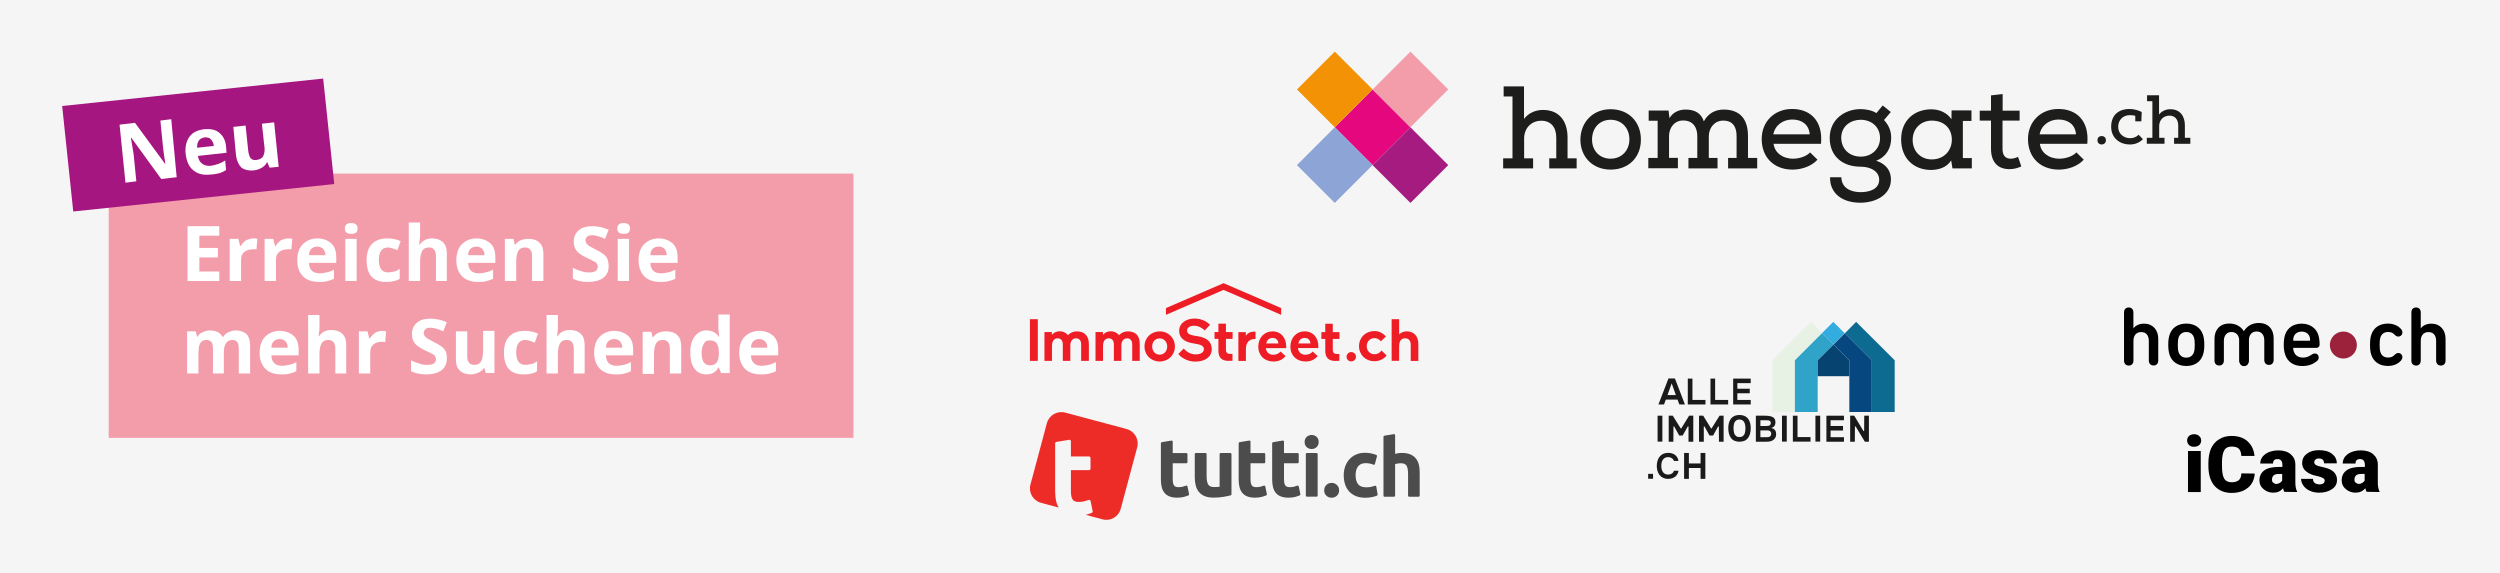 <?xml version="1.0" encoding="UTF-8"?><svg xmlns="http://www.w3.org/2000/svg" viewBox="0 0 2400 550"><defs><style>.cls-1{fill:#f39daa;}.cls-2{fill:#f39dab;}.cls-3{fill:#ed2c28;}.cls-4{fill:#f5f5f5;}.cls-5{fill:#e7f2e4;}.cls-6{fill:#fff;}.cls-7{fill:#f39205;}.cls-8{fill:#ee1c25;}.cls-9{fill:#8ca5d6;}.cls-10{fill:#2fa3c8;}.cls-11{fill:#a61680;}.cls-12{fill:#e5077e;}.cls-13{fill:#064371;}.cls-14{fill:#07477f;}.cls-15{fill:#0d6a90;}.cls-16{fill:#1d1d1b;}.cls-17{fill:#1a1a1a;}.cls-18{fill:#a51b80;}.cls-19{fill:#33ace0;}.cls-20{fill:#4c4c4c;}.cls-21{fill:#9c213b;}.cls-21,.cls-22{fill-rule:evenodd;}.cls-23{isolation:isolate;}</style></defs><g id="Background"><rect class="cls-4" x="-64.44" y="-87.56" width="2551.22" height="779.09"/></g><g id="Neu"><rect class="cls-2" x="104.34" y="166.65" width="714.98" height="253.7"/><rect class="cls-11" x="64.31" y="88.31" width="251.95" height="101.83" transform="translate(-13.51 20.65) rotate(-6)"/><g class="cls-23"><path class="cls-6" d="m169.62,170.13l-14.8,1.74-28.72-39.6h-.44c1.31,7.4,2.18,12.62,2.61,15.67l2.61,26.11-10.44,1.31-5.66-55.7,14.8-1.74,28.72,39.16h.44c-1.31-7.4-1.74-12.18-2.18-15.23l-2.61-26.11,10.44-1.31,5.22,55.7Z"/><path class="cls-6" d="m202.25,167.52c-6.96.87-12.18-.44-16.54-3.92-4.35-3.48-6.53-8.7-7.4-15.23-.87-6.96.44-12.62,3.48-16.97,3.05-4.35,7.83-6.53,14.36-7.4,6.09-.44,10.88.44,14.36,3.48,3.92,3.05,6.09,7.83,6.53,13.49l.44,5.66-27.42,3.05c.44,3.48,1.74,5.66,3.92,7.4,2.18,1.74,4.79,2.18,7.83,2.18,2.61-.44,4.79-.87,7.4-1.74,2.18-.87,4.35-1.74,6.96-3.48l.87,9.14c-1.74,1.31-3.92,2.18-6.09,3.05-2.61.44-5.66,1.31-8.7,1.31Zm-5.66-35.68c-2.61.44-4.35,1.31-5.66,3.05-1.31,1.74-1.74,3.92-1.74,6.96l16.1-1.74c-.44-3.05-1.31-4.79-3.05-6.53-.87-1.31-3.05-1.74-5.66-1.74Z"/><path class="cls-6" d="m258.82,160.99l-2.18-5.22h-.44c-.87,2.18-2.61,3.92-4.79,5.22-2.18,1.31-4.79,2.18-7.83,2.61-4.79.44-8.7-.44-11.75-2.61-2.61-2.61-4.35-6.09-5.22-11.31l-2.61-27.85,11.75-1.31,2.61,24.8c.44,3.05,1.31,5.22,2.18,6.53,1.31,1.31,3.05,2.18,5.66,1.74,3.05-.44,5.66-1.74,6.53-3.92,1.31-2.18,1.74-6.09.87-10.88l-2.18-20.02,11.75-1.31,4.35,42.65-8.7.87Z"/></g><g class="cls-23"><path class="cls-6" d="m210.52,269.78h-30.46v-52.65h30.46v9.14h-19.15v11.75h17.84v9.14h-17.84v13.49h19.15v9.14Z"/><path class="cls-6" d="m243.16,228.87c1.31,0,2.61,0,3.92.44l-.87,10.01h-3.48c-3.48,0-6.09.87-8.27,2.61-2.18,1.74-3.05,4.35-3.05,7.4v20.45h-10.88v-40.47h8.27l1.74,6.96h.44c1.31-2.18,3.05-3.92,5.22-5.66,2.18-.87,4.35-1.74,6.96-1.74Z"/><path class="cls-6" d="m276.67,228.87c1.31,0,2.61,0,3.92.44l-.87,10.01h-3.48c-3.48,0-6.09.87-8.27,2.61-2.18,1.74-3.05,4.35-3.05,7.4v20.45h-10.88v-40.47h8.27l1.74,6.96h.44c1.31-2.18,3.05-3.92,5.22-5.66,2.18-.87,4.35-1.74,6.96-1.74Z"/><path class="cls-6" d="m306.26,270.65c-6.53,0-11.75-1.74-15.23-5.22s-5.66-8.7-5.66-15.23c0-6.96,1.74-12.18,5.22-15.67s8.27-5.66,13.93-5.66,10.01,1.74,13.49,4.79,4.79,7.83,4.79,13.49v5.22h-26.11c0,3.05.87,5.66,2.61,7.4s4.35,2.61,7.4,2.61c2.61,0,4.79-.44,6.96-.87s4.35-1.31,6.96-2.61v8.7c-1.74.87-3.92,1.74-6.09,2.18-2.61.87-5.22.87-8.27.87Zm-1.74-33.94c-2.18,0-4.35.87-5.66,2.18s-2.18,3.48-2.18,6.09h15.67c0-2.61-.87-4.79-2.18-6.09s-3.48-2.18-5.66-2.18Z"/><path class="cls-6" d="m331.06,219.3c0-3.48,2.18-5.22,6.09-5.22s6.09,1.74,6.09,5.22c0,1.74-.44,3.05-1.31,3.92-.87.87-2.61,1.31-4.35,1.31-4.79,0-6.53-1.74-6.53-5.22Zm11.31,50.48h-10.88v-40.47h10.88v40.47Z"/><path class="cls-6" d="m370.66,270.65c-12.62,0-18.71-6.96-18.71-20.89,0-6.96,1.74-12.18,5.22-15.67s8.27-5.22,14.8-5.22c4.79,0,8.7.87,12.62,2.61l-3.05,8.7c-1.74-.87-3.48-1.31-4.79-1.74s-3.05-.87-4.35-.87c-5.66,0-8.7,3.92-8.7,12.18,0,7.83,3.05,11.75,8.7,11.75,2.18,0,3.92-.44,6.09-.87s3.48-1.31,5.22-2.61v9.57c-1.74,1.31-3.48,1.74-5.22,2.18-3.05.87-5.22.87-7.83.87Z"/><path class="cls-6" d="m429.41,269.78h-10.88v-23.5c0-5.66-2.18-8.7-6.53-8.7-3.05,0-5.22.87-6.53,3.05s-2.18,5.66-2.18,10.01v19.15h-10.88v-56.14h10.88v11.31c0,.87,0,3.05-.44,6.09l-.44,3.92h.44c2.61-3.92,6.53-6.09,11.75-6.09,4.79,0,8.27,1.31,10.88,3.92,2.61,2.61,3.48,6.09,3.48,10.88v26.11h.44Z"/><path class="cls-6" d="m459,270.65c-6.53,0-11.75-1.74-15.23-5.22s-5.66-8.7-5.66-15.23c0-6.96,1.74-12.18,5.22-15.67,3.48-3.48,8.27-5.66,13.93-5.66s10.01,1.74,13.49,4.79,4.79,7.83,4.79,13.49v5.22h-26.11c0,3.05.87,5.66,2.61,7.4s4.35,2.61,7.4,2.61c2.61,0,4.79-.44,6.96-.87s4.35-1.31,6.96-2.61v8.7c-1.74.87-3.92,1.74-6.09,2.18-2.61.87-5.22.87-8.27.87Zm-1.74-33.94c-2.18,0-4.35.87-5.66,2.18s-2.18,3.48-2.18,6.09h15.67c0-2.61-.87-4.79-2.18-6.09-1.31-1.31-3.05-2.18-5.66-2.18Z"/><path class="cls-6" d="m521.66,269.78h-10.88v-23.5c0-3.05-.44-5.22-1.74-6.53-.87-1.31-2.61-2.18-4.79-2.18-3.05,0-5.22.87-6.53,3.05s-2.18,5.66-2.18,10.44v18.71h-10.88v-40.47h8.27l1.31,5.66h.44c1.31-1.74,3.05-3.48,5.22-4.35s4.79-1.31,7.4-1.31c4.79,0,8.27,1.31,10.88,3.92,2.61,2.61,3.48,6.09,3.48,10.88,0,0,0,25.67,0,25.67Z"/><path class="cls-6" d="m584.33,255.42c0,4.79-1.74,8.7-5.22,11.31s-8.27,3.92-14.36,3.92c-5.66,0-10.44-.87-14.8-3.05v-10.44c3.48,1.74,6.53,2.61,9.14,3.48s4.79.87,6.96.87c2.61,0,4.35-.44,5.66-1.31s2.18-2.18,2.18-4.35c0-.87-.44-1.74-.87-2.61-.44-.87-1.31-1.74-2.61-2.18-1.31-.87-3.48-1.74-6.96-3.48-3.05-1.31-5.66-3.05-7.4-4.35-1.74-1.31-3.05-3.05-3.92-4.79-.87-1.74-1.31-3.92-1.31-6.53,0-4.79,1.74-8.27,4.79-10.88s7.4-3.92,13.05-3.92c2.61,0,5.22.44,7.83.87,2.61.44,5.22,1.74,7.83,2.61l-3.48,8.7c-2.61-1.31-5.22-2.18-6.96-2.61s-3.48-.87-5.22-.87c-2.18,0-3.92.44-4.79,1.31-1.31.87-1.74,2.18-1.74,3.92,0,.87.44,1.74.87,2.61.44.87,1.31,1.31,2.18,2.18s3.48,1.74,6.96,3.92c4.79,2.18,8.27,4.79,10.01,6.96,1.31,2.18,2.18,5.22,2.18,8.7Z"/><path class="cls-6" d="m592.6,219.3c0-3.48,2.18-5.22,6.09-5.22s6.09,1.74,6.09,5.22c0,1.74-.44,3.05-1.31,3.92s-2.61,1.31-4.35,1.31c-4.79,0-6.53-1.74-6.53-5.22Zm11.31,50.48h-10.88v-40.47h10.88v40.47Z"/><path class="cls-6" d="m633.94,270.65c-6.53,0-11.75-1.74-15.23-5.22s-5.66-8.7-5.66-15.23c0-6.96,1.74-12.18,5.22-15.67s8.27-5.66,13.93-5.66,10.01,1.74,13.49,4.79,4.79,7.83,4.79,13.49v5.22h-26.11c0,3.05.87,5.66,2.61,7.4s4.35,2.61,7.4,2.61c2.61,0,4.79-.44,6.96-.87s4.35-1.31,6.96-2.61v8.7c-1.74.87-3.92,1.74-6.09,2.18-2.61.87-5.22.87-8.27.87Zm-1.74-33.94c-2.18,0-4.35.87-5.66,2.18s-2.18,3.48-2.18,6.09h15.67c0-2.61-.87-4.79-2.18-6.09s-3.05-2.18-5.66-2.18Z"/></g><g class="cls-23"><path class="cls-6" d="m215.31,358.55h-10.88v-23.5c0-3.05-.44-5.22-1.31-6.53-1.31-1.31-2.61-2.18-4.79-2.18-2.61,0-4.79.87-6.09,3.05-1.31,2.18-1.74,5.66-1.74,10.01v19.15h-10.88v-40.47h8.27l1.31,5.22h.44c.87-1.74,2.61-3.48,4.79-4.35s4.35-1.74,6.96-1.74c6.09,0,10.01,2.18,12.18,6.09h.87c.87-1.74,2.61-3.48,4.79-4.35s4.35-1.74,6.96-1.74c4.79,0,7.83,1.31,10.44,3.48,2.18,2.18,3.48,6.09,3.48,11.31v26.55h-10.88v-23.5c0-3.05-.44-5.22-1.31-6.53s-2.61-2.18-4.79-2.18c-2.61,0-4.79.87-6.09,3.05-1.31,1.74-2.18,4.79-2.18,9.14v20.02h.44Z"/><path class="cls-6" d="m270.14,359.42c-6.53,0-11.75-1.74-15.23-5.22-3.48-3.48-5.66-8.7-5.66-15.23,0-6.96,1.74-12.18,5.22-15.67s8.27-5.66,13.93-5.66,10.01,1.74,13.49,4.79,4.79,7.83,4.79,13.49v5.22h-26.11c0,3.05.87,5.66,2.61,7.4s4.35,2.61,7.4,2.61c2.61,0,4.79-.44,6.96-.87s4.35-1.31,6.96-2.61v8.7c-1.74.87-3.92,1.74-6.09,2.18-2.61.87-5.22.87-8.27.87Zm-1.74-33.94c-2.18,0-4.35.87-5.66,2.18s-2.18,3.48-2.18,6.09h15.67c0-2.61-.87-4.79-2.18-6.09-1.31-1.31-3.05-2.18-5.66-2.18Z"/><path class="cls-6" d="m332.8,358.55h-10.88v-23.5c0-5.66-2.18-8.7-6.53-8.7-3.05,0-5.22.87-6.53,3.05-1.31,2.18-2.18,5.66-2.18,10.01v19.15h-10.88v-56.14h10.88v11.31c0,.87,0,3.05-.44,6.09l-.44,3.05h.44c2.61-3.92,6.53-6.09,11.75-6.09,4.79,0,8.27,1.31,10.88,3.92,2.61,2.61,3.48,6.09,3.48,10.88v26.98h.44Z"/><path class="cls-6" d="m366.74,317.65c1.31,0,2.61,0,3.92.44l-.87,10.44c-.87-.44-2.18-.44-3.05-.44-3.48,0-6.09.87-8.27,2.61-2.18,1.74-3.05,4.35-3.05,7.4v20.45h-10.88v-40.47h8.27l1.74,6.96h.44c1.31-2.18,3.05-3.92,5.22-5.66,1.74-.87,3.92-1.74,6.53-1.74Z"/><path class="cls-6" d="m428.97,344.19c0,4.79-1.74,8.7-5.22,11.31-3.48,2.61-8.27,3.92-14.36,3.92-5.66,0-10.44-.87-14.8-3.05v-10.44c3.48,1.74,6.53,2.61,9.14,3.48,2.61.87,4.79.87,6.96.87,2.61,0,4.35-.44,5.66-1.31,1.31-.87,2.18-2.18,2.18-4.35,0-.87-.44-1.74-.87-2.61s-1.31-1.74-2.61-2.18c-1.31-.87-3.48-1.74-6.96-3.48-3.05-1.31-5.66-3.05-7.4-4.35s-3.05-3.05-3.92-4.79c-.87-1.74-1.31-3.92-1.31-6.53,0-4.79,1.74-8.27,4.79-10.88s7.4-3.92,13.05-3.92c2.61,0,5.22.44,7.83.87,2.61.44,5.22,1.74,7.83,2.61l-3.48,8.7c-2.61-1.31-5.22-2.18-6.96-2.61s-3.48-.87-5.22-.87c-2.18,0-3.92.44-4.79,1.31s-1.74,2.18-1.74,3.92c0,.87.44,1.74.87,2.61s1.31,1.31,2.18,2.18,3.48,1.74,6.96,3.92c4.79,2.18,8.27,4.79,10.01,6.96s2.18,5.22,2.18,8.7Z"/><path class="cls-6" d="m466.4,358.55l-1.31-5.22h-.44c-1.31,1.74-3.05,3.48-5.22,4.35s-4.79,1.74-7.4,1.74c-4.79,0-8.27-1.31-10.88-3.92s-3.48-6.09-3.48-10.88v-26.55h10.88v23.5c0,3.05.44,5.22,1.74,6.53.87,1.31,2.61,2.18,4.79,2.18,3.05,0,5.22-.87,6.53-3.05s2.18-5.66,2.18-10.44v-19.15h10.88v40.47h-8.27v.44Z"/><path class="cls-6" d="m502.52,359.42c-12.62,0-18.71-6.96-18.71-20.89,0-6.96,1.74-12.18,5.22-15.67,3.48-3.48,8.27-5.22,14.8-5.22,4.79,0,8.7.87,12.62,2.61l-3.05,8.7c-1.74-.87-3.48-1.31-4.79-1.74-1.31-.44-3.05-.87-4.35-.87-5.66,0-8.7,3.92-8.7,12.18,0,7.83,3.05,11.75,8.7,11.75,2.18,0,3.92-.44,6.09-.87s3.48-1.31,5.22-2.61v9.57c-1.74,1.31-3.48,1.74-5.22,2.18-2.61.87-4.79.87-7.83.87Z"/><path class="cls-6" d="m561.7,358.55h-10.88v-23.5c0-5.66-2.18-8.7-6.53-8.7-3.05,0-5.22.87-6.53,3.05-1.31,2.18-2.18,5.66-2.18,10.01v19.15h-10.88v-56.14h10.88v11.31c0,.87,0,3.05-.44,6.09l-.44,3.05h.44c2.61-3.92,6.53-6.09,11.75-6.09,4.79,0,8.27,1.31,10.88,3.92,2.61,2.61,3.48,6.09,3.48,10.88v26.98h.44Z"/><path class="cls-6" d="m591.29,359.42c-6.53,0-11.75-1.74-15.23-5.22-3.48-3.48-5.66-8.7-5.66-15.23,0-6.96,1.74-12.18,5.22-15.67s8.27-5.66,13.93-5.66,10.01,1.74,13.49,4.79,4.79,7.83,4.79,13.49v5.22h-26.11c0,3.05.87,5.66,2.61,7.4s4.35,2.61,7.4,2.61c2.61,0,4.79-.44,6.96-.87s4.35-1.31,6.96-2.61v8.7c-1.74.87-3.92,1.74-6.09,2.18-2.61.87-5.22.87-8.27.87Zm-1.74-33.94c-2.18,0-4.35.87-5.66,2.18s-2.18,3.48-2.18,6.09h15.67c0-2.61-.87-4.79-2.18-6.09-1.31-1.31-3.05-2.18-5.66-2.18Z"/><path class="cls-6" d="m653.95,358.55h-10.88v-23.5c0-3.05-.44-5.22-1.74-6.53-.87-1.31-2.61-2.18-4.79-2.18-3.05,0-5.22.87-6.53,3.05-1.31,2.18-2.18,5.66-2.18,10.44v19.15h-10.88v-40.47h8.27l1.31,5.22h.44c1.31-1.74,3.05-3.48,5.22-4.35s4.79-1.31,7.4-1.31c4.79,0,8.27,1.31,10.88,3.92,2.61,2.61,3.48,6.09,3.48,10.88v25.67Z"/><path class="cls-6" d="m677.89,359.42c-4.79,0-8.27-1.74-11.31-5.66-2.61-3.48-3.92-8.7-3.92-15.23s1.31-11.75,4.35-15.67,6.53-5.66,11.31-5.66c5.22,0,9.14,2.18,11.75,6.09h.44c-.44-3.05-.87-5.66-.87-8.27v-13.05h10.88v56.14h-8.27l-2.18-5.22h-.44c-2.61,4.79-6.53,6.53-11.75,6.53Zm3.92-8.7c2.61,0,4.79-.87,6.09-2.61,1.31-1.74,2.18-4.35,2.18-8.27v-1.31c0-4.35-.87-7.4-2.18-9.14s-3.48-2.61-6.53-2.61c-2.61,0-4.35.87-5.66,3.05-1.31,2.18-2.18,5.22-2.18,9.14s.87,6.96,2.18,9.14c1.74,1.74,3.48,2.61,6.09,2.61Z"/><path class="cls-6" d="m730.54,359.42c-6.53,0-11.75-1.74-15.23-5.22-3.48-3.48-5.66-8.7-5.66-15.23,0-6.96,1.74-12.18,5.22-15.67s8.27-5.66,13.93-5.66,10.01,1.74,13.49,4.79,4.79,7.83,4.79,13.49v5.22h-26.11c0,3.05.87,5.66,2.61,7.4s4.35,2.61,7.4,2.61c2.61,0,4.79-.44,6.96-.87s4.35-1.31,6.96-2.61v8.7c-1.74.87-3.92,1.74-6.09,2.18-2.61.87-5.22.87-8.27.87Zm-1.74-33.94c-2.18,0-4.35.87-5.66,2.18s-2.18,3.48-2.18,6.09h15.67c0-2.61-.87-4.79-2.18-6.09-1.31-1.31-3.48-2.18-5.66-2.18Z"/></g><g id="Logos_DE"><rect class="cls-12" x="1292.03" y="96.52" width="51.34" height="51.34" transform="translate(299.54 967.54) rotate(-45)"/><rect class="cls-18" x="1328.34" y="132.84" width="51.34" height="51.34" transform="translate(284.5 1003.86) rotate(-45)"/><rect class="cls-9" x="1255.71" y="132.84" width="51.34" height="51.34" transform="translate(263.22 952.49) rotate(-45)"/><rect class="cls-7" x="1255.71" y="60.2" width="51.34" height="51.34" transform="translate(314.59 931.22) rotate(-45)"/><rect class="cls-1" x="1328.35" y="60.2" width="51.34" height="51.34" transform="translate(335.86 982.58) rotate(-45)"/><g><path class="cls-16" d="m1452,92.62h-8.5v-9.66h19.56v31.2c4.66-6.17,11.64-8.61,18.28-8.61,15.72,0,23.51,10.94,23.51,26.43v20.02h8.73v9.66h-26.31v-9.66h6.75v-19.91c0-10.24-5.47-16.3-14.55-16.18-9.89.12-16.3,7.57-16.3,17v19.09h8.61v9.66h-28.75v-9.66h8.96v-59.37Z"/><path class="cls-16" d="m1546.29,114.97c-10.71,0-17.93,7.8-17.93,19.09,0,10.36,7.1,18.28,17.81,18.28s17.93-7.92,18.04-18.28c.12-11.29-7.57-19.09-17.93-19.09m-.12-10.13c17.46,0,29.1,12.22,29.1,29.22s-11.76,28.75-29.1,28.75-28.99-12.34-28.99-28.75c.12-16.88,12.11-29.22,28.99-29.22"/><path class="cls-16" d="m1582.38,161.65v-10.01h8.96v-35.74h-8.61v-9.78h19.09l.93,7.33c3.14-5.82,9.55-8.27,15.25-8.27,8.85,0,14.9,3.14,17.69,11.29,4.31-8.03,11.52-11.29,18.97-11.29,16.3,0,23.4,9.78,23.4,25.38v21.07h8.85v10.01h-27.94v-10.01h8.15v-21.07c0-8.5-3.38-14.78-12.81-14.78-8.38,0-13.85,6.98-13.85,15.02v20.84h8.38v10.01h-27.94v-10.01h8.5v-20.95c0-8.5-4.19-15.02-13.5-15.02-8.38-.12-13.62,6.87-13.62,15.02v20.84h8.5v10.01h-28.4v.12Z"/><path class="cls-16" d="m1737.32,128.94c-.7-9.2-7.33-14.2-16.76-14.2-8.5,0-16.41,5.12-18.16,14.2h34.92Zm7.45,24.33c-5.7,6.4-15.37,9.55-23.86,9.55-17.93,0-29.68-11.76-29.68-29.34,0-16.65,12.11-28.87,29.22-28.87s29.8,11.06,27.71,33.41h-45.52c.93,8.27,8.38,14.32,18.74,14.32,5.7,0,12.81-2.1,16.3-6.05l7.1,6.98Z"/><path class="cls-16" d="m1786.44,150.36c10.59,0,18.39-7.68,18.39-17.69,0-11.29-8.61-17.69-18.63-17.69-9.2,0-18.63,5.82-18.63,17.46.35,11.52,8.61,17.93,18.86,17.93m-18.74,19.79c.23,10.36,8.96,14.2,18.28,14.32,8.85,0,18.04-2.91,18.04-11.99,0-7.57-7.57-12.46-17.81-12.46-17.69,0-29.68-10.36-29.68-27.59,0-18.39,15.13-27.71,29.68-27.71,4.66,0,11.18,1.16,15.13,3.84l6.05-7.33,7.8,6.29-6.52,7.68c4.66,5.24,6.87,10.24,6.87,17.23,0,9.66-4.54,18.04-14.43,21.89,11.06,3.61,14.2,11.06,14.2,17.93,0,14.67-14.32,22.35-29.45,22.35-17.69,0-29.34-9.31-28.99-24.45,0,0,10.83,0,10.83,0Z"/><path class="cls-16" d="m1836.15,134.3c0,11.18,7.92,18.74,18.28,18.74,11.87,0,18.86-8.38,19.32-17.93.47-10.59-6.29-19.32-19.32-19.32-10.13,0-18.28,7.45-18.28,18.51m56.81,17.46v9.89h-18.51c0,1.51-1.4-9.08-1.4-7.57-4.42,6.98-12.11,8.96-19.21,9.08-16.41,0-28.75-10.94-28.75-29.34s12.81-28.87,28.99-28.87c7.8,0,15.13,3.26,19.32,9.55l.12-8.5h19.09v10.13h-8.27v35.62s8.61,0,8.61,0Z"/><path class="cls-16" d="m1922.53,90.29v15.95h16.3v9.55h-16.41v27.01c0,5.94,2.33,9.55,7.92,9.55,2.33,0,4.66-.7,6.98-1.75l3.14,9.2c-3.84,1.63-6.87,2.44-10.71,2.56-11.87.35-18.39-6.87-18.39-19.56v-27.01h-10.83v-9.55h10.83v-14.67l11.18-1.28Z"/><path class="cls-16" d="m1992.96,128.94c-.7-9.2-7.33-14.2-16.76-14.2-8.5,0-16.41,5.12-18.16,14.2h34.92Zm7.45,24.33c-5.7,6.4-15.37,9.55-23.86,9.55-17.93,0-29.68-11.76-29.68-29.34,0-16.65,12.11-28.87,29.22-28.87s29.8,11.06,27.71,33.41h-45.52c.93,8.27,8.38,14.32,18.74,14.32,5.7,0,12.81-2.1,16.3-6.05l7.1,6.98Z"/><path class="cls-16" d="m2013.56,134.65c0-2.79,1.98-4.07,4.07-4.07s4.07,1.4,4.07,4.07-2.1,4.07-4.07,4.07c-2.1,0-4.07-1.4-4.07-4.07"/><path class="cls-16" d="m2057.21,133.6c-3.49,3.61-8.03,5.12-12.69,5.12-9.08,0-17.81-5.94-17.81-17,0-12.34,8.5-17.11,17.46-17.11,4.19,0,8.15,1.05,11.87,2.91l-.35,8.96h-5.82v-5.24c-1.51-.58-4.07-.7-5.47-.7-6.75.12-10.94,5.01-10.94,11.29,0,6.98,5.82,10.83,11.29,10.83,2.91,0,6.17-.93,8.27-3.38l4.19,4.31Z"/><path class="cls-16" d="m2066.18,97.16h-5.01v-5.7h11.52v18.51c2.79-3.61,6.87-5.12,10.83-5.12,9.31,0,13.97,6.52,13.97,15.6v11.87h5.24v5.7h-15.6v-5.7h3.96v-11.76c0-6.05-3.26-9.66-8.61-9.55-5.82.12-9.66,4.42-9.66,10.01v11.29h5.12v5.7h-17v-5.7h5.35v-35.16h-.12Z"/></g><path class="cls-8" d="m1174.62,271.84l-55.3,23.91v6.48l55.3-23.91,55.3,23.91v-6.48m-241.2,10.68h7.57v39.97h-7.57v-39.97Zm45.08,11.68c-3.1,0-6.21,1.19-8.21,3.29l-.37.37-.37-.46c-1.83-2.1-4.56-3.29-7.57-3.29-3.38,0-5.57,1.55-6.57,2.56l-.91.91v-2.74h-7.12v27.65h7.21v-14.15c0-4.75,2.01-7.48,5.48-7.48,3.1,0,4.93,2.19,4.93,5.84v15.79h7.21v-14.69c0-4.29,2.1-6.94,5.48-6.94,3.1,0,4.93,2.19,4.93,5.84v15.79h7.39v-16.06c0-7.85-4.11-12.23-11.5-12.23m49.01,0c-3.1,0-6.21,1.19-8.21,3.29l-.37.37-.37-.46c-1.83-2.1-4.56-3.29-7.57-3.29-3.38,0-5.57,1.55-6.57,2.56l-.91.91v-2.74h-7.12v27.65h7.21v-14.15c0-4.75,2.01-7.48,5.48-7.48,3.1,0,4.93,2.19,4.93,5.84v15.79h7.21v-14.69c0-4.29,2.1-6.94,5.48-6.94,3.1,0,4.93,2.19,4.93,5.84v15.79h7.21v-16.06c.18-7.85-3.92-12.23-11.32-12.23m30.48,0c-8.3,0-14.6,6.21-14.6,14.51s6.3,14.42,14.6,14.42,14.6-6.21,14.6-14.42-6.3-14.51-14.6-14.51m0,22.36c-4.2,0-7.21-3.29-7.21-7.85s3.01-7.76,7.21-7.76,7.21,3.29,7.21,7.76-3.01,7.85-7.21,7.85m36.59-17.7l-4.02-.64c-4.29-.73-6.3-2.37-6.3-4.84,0-2.74,2.65-4.56,6.57-4.56s7.3,1.55,10.4,4.47l5.11-5.38c-2.28-2.28-7.21-6.02-15.06-6.02-7.3,0-14.6,4.11-14.6,11.86,0,6.21,4.47,10.4,12.5,11.77l5.02.91c4.2.73,6.21,2.37,6.21,4.84,0,3.01-3.01,5.02-7.67,5.02s-8.67-2.01-11.68-5.66l-5.2,5.29c3.83,4.56,9.95,7.3,16.34,7.3,9.58,0,15.79-4.75,15.79-11.95-.09-6.94-4.47-10.95-13.42-12.41m27.01-12.05h-7.21v8.03h-3.74v6.57h3.74v11.41c0,6.48,3.19,9.67,9.49,9.67,1.64,0,3.29-.09,4.02-.09v-6.57h-1.92c-2.28,0-4.38-.46-4.38-4.02v-10.4h6.39v-6.57h-6.39m19.99,2.46l-.91,1.1v-3.47h-7.12v27.65h7.21v-11.5c0-6.02,3.19-9.58,8.49-9.58h.73v-7.03h-1.73c-2.65,0-5.2,1.1-6.66,2.83m24.64-3.1c-7.85,0-13.6,6.21-13.6,14.69s6.02,14.24,14.6,14.24c4.93,0,8.58-1.64,11.59-5.2l-4.75-4.38c-1.83,2.1-4.11,3.1-7.12,3.1-3.65,0-6.39-2.28-6.94-5.75l-.09-.64h19.53v-1.92c0-6.75-4.11-14.15-13.23-14.15m-5.93,11.59l.18-.64c.64-2.92,2.92-4.65,6.02-4.65,2.92,0,5.2,2.01,5.38,4.75v.55h-11.59Zm36.78-11.59c-7.85,0-13.6,6.21-13.6,14.69s6.02,14.24,14.6,14.24c4.93,0,8.58-1.64,11.59-5.2l-4.75-4.38c-1.83,2.1-4.11,3.1-7.12,3.1-3.65,0-6.39-2.28-6.94-5.75l-.09-.64h19.53v-1.92c.09-6.75-4.11-14.15-13.23-14.15m-5.93,11.59l.18-.64c.64-2.92,2.92-4.65,5.93-4.65s5.2,2.01,5.38,4.75v.55h-11.5,0Zm33.04-18.89h-7.21v8.03h-3.74v6.57h3.74v11.41c0,6.48,3.19,9.67,9.49,9.67,1.64,0,3.29-.09,4.02-.09v-6.57h-1.92c-2.28,0-4.38-.46-4.38-4.02v-10.4h6.39v-6.57h-6.39m17.7,19.16c-2.46,0-4.47,2.01-4.47,4.47s1.92,4.47,4.47,4.47,4.56-2.01,4.56-4.47-2.01-4.47-4.56-4.47m22.36,2.1c-4.29,0-7.48-3.38-7.48-7.76s3.19-7.76,7.48-7.76c3.01,0,4.93,1.73,6.11,3.1l4.84-4.65c-3.38-3.65-6.75-5.2-11.22-5.2-8.3,0-14.6,6.21-14.6,14.51s6.3,14.42,14.6,14.42c4.93,0,8.94-1.83,11.86-5.48l-4.84-4.75c-2.01,2.46-4.11,3.56-6.75,3.56m30.85-21.99c-2.92,0-5.2,1.19-6.3,2.19l-.91.82v-14.69h-7.21v39.97h7.21v-13.78c0-5.2,1.92-7.85,5.84-7.85,3.29,0,5.29,2.37,5.29,6.21v15.51h7.3v-16.15c0-7.67-4.2-12.23-11.22-12.23"/><g><path class="cls-22" d="m2338.68,346.11v-18.85c0-5.01-2.42-8.47-7.32-8.47s-7.44,3.46-7.44,8.47v18.91c0,3-1.84,4.78-4.5,4.78s-4.5-1.79-4.5-4.78v-46.23c0-3,1.84-4.78,4.5-4.78s4.5,1.79,4.5,4.78v15.27h.06c2.02-2.82,5.65-4.5,10.26-4.5,8.3,0,13.49,6.11,13.49,14.47v20.98c0,3-1.84,4.78-4.5,4.78-2.65-.06-4.55-1.84-4.55-4.84m-62.25-5.48c-.81-2.42-1.21-5.48-1.21-9.63s.4-7.2,1.21-9.63c2.25-6.92,8.13-10.72,15.97-10.72,5.48,0,9.86,2.19,12.28,4.9,1.21,1.27,1.61,2.36,1.61,3.57,0,2.25-1.67,3.98-3.98,3.98-1.38,0-2.48-.75-3.69-1.96-1.44-1.61-3.29-2.42-6.11-2.42-3.46,0-6.11,1.67-7.26,5.07-.63,1.96-.81,4.21-.81,7.2s.17,5.25.81,7.2c1.15,3.4,3.8,5.07,7.26,5.07,2.82,0,4.67-.81,6.11-2.42,1.21-1.21,2.36-1.96,3.69-1.96,2.25,0,3.98,1.67,3.98,3.98,0,1.21-.4,2.25-1.61,3.57-2.42,2.77-6.8,4.9-12.28,4.9-7.84,0-13.72-3.8-15.97-10.72"/><path class="cls-21" d="m2236.66,331.24c0-7.15,5.82-12.97,12.97-12.97s12.97,5.82,12.97,12.97-5.82,12.97-12.97,12.97-12.97-5.82-12.97-12.97"/><path class="cls-22" d="m2217.24,323.34c-1.04-3.17-3.98-5.01-7.61-5.01s-6.63,1.84-7.67,5.01c-.35.98-.46,1.96-.46,3.29,0,.35.17.46.46.46h15.27c.35,0,.46-.17.46-.46.06-1.33-.12-2.31-.46-3.29Zm-23.46,17.23c-.81-2.48-1.38-5.48-1.38-9.51s.46-7.09,1.27-9.63c2.19-6.8,8.13-10.72,15.91-10.72s13.78,4.09,15.97,10.72c.81,2.59,1.27,5.65,1.27,9.34,0,1.84-1.15,3.17-3.17,3.17h-21.73c-.35,0-.46.17-.46.46,0,1.15.23,2.08.58,3,1.27,3.8,4.38,5.88,8.82,5.88,3.29,0,5.48-.98,8.01-2.65,1.04-.75,2.08-1.27,3.29-1.27,2.36,0,3.8,1.61,3.8,3.8,0,1.56-.63,2.59-1.84,3.57-3.46,2.82-7.72,4.67-14.06,4.67-8.24-.06-14.06-4.09-16.25-10.84h0Zm-37.64-25.3c3-3.23,6.86-5.19,12.45-5.19,9.05,0,14.12,6.11,14.12,14.47v20.98c0,3-1.84,4.78-4.5,4.78s-4.5-1.79-4.5-4.78v-18.85c0-5.01-2.48-8.47-7.32-8.47s-7.44,3.46-7.44,8.47v18.91c0,3-1.84,5.36-4.5,5.36s-4.5-1.79-4.5-4.78v-18.91c-.12-5.01,6.17-11.99,6.17-11.99"/><path class="cls-22" d="m2158.68,327.78v18.91c0,3-1.84,4.78-4.5,4.78s-4.5-2.36-4.5-5.36v-18.91c0-5.01-2.77-8.47-7.44-8.47s-7.32,3.46-7.32,8.47v18.91c0,3-1.84,4.78-4.5,4.78s-4.5-1.79-4.5-4.78v-21.04c0-8.3,5.07-14.47,14.12-14.47,5.59,0,9.45,1.96,12.45,5.19-.12,0,6.17,6.97,6.17,11.99m-52.51,10.43c.63-2.02.81-3.86.81-7.2s-.17-5.07-.81-7.2c-1.15-3.23-3.63-5.07-7.26-5.07s-6.23,1.9-7.38,5.13c-.63,2.08-.81,3.86-.81,7.2s.17,5.19.81,7.2c1.15,3.23,3.69,5.07,7.32,5.07s6.17-1.9,7.32-5.13Zm-23.34,2.42c-.86-2.77-1.27-5.3-1.27-9.63s.4-6.86,1.27-9.63c2.19-6.8,8.13-10.72,16.08-10.72s13.78,3.98,15.97,10.72c.86,2.77,1.27,5.3,1.27,9.63s-.4,6.86-1.27,9.63c-2.19,6.8-8.13,10.72-15.97,10.72s-13.89-3.92-16.08-10.72Zm-19.94,5.48v-18.85c0-5.01-2.42-8.47-7.32-8.47s-7.44,3.46-7.44,8.47v18.91c0,3-1.84,4.78-4.5,4.78s-4.55-1.84-4.55-4.84v-46.17c0-3,1.84-4.78,4.5-4.78s4.5,1.79,4.5,4.78v15.27h.06c2.02-2.82,5.65-4.5,10.26-4.5,8.36,0,13.55,6.11,13.55,14.41v20.98c0,3-1.84,4.78-4.5,4.78s-4.55-1.79-4.55-4.78"/></g><g><path class="cls-3" d="m1081.61,411.89l-59-15.8c-7.64-2.04-15.53,2.52-17.59,10.14l-15.8,59c-2.04,7.57,2.5,15.43,10.08,17.45l16.96,4.54c-1.08-1.77-1.89-3.81-2.38-6.07-.63-2.83-.94-6.07-.94-9.67v-45.81c0-.71.51-1.3,1.2-1.43l12.24-2.02c.08-.02.16-.02.24-.02.35,0,.67.12.94.35.33.26.51.67.51,1.1v14.56h17.39c.79,0,1.45.65,1.45,1.45v10.22c0,.79-.65,1.45-1.45,1.45h-17.39v20.12c0,3.91.59,6.7,1.75,8.25,1.08,1.45,2.95,2.16,5.72,2.16,2.1,0,3.95-.22,5.54-.65,1.65-.45,2.97-.88,3.95-1.26.16-.06.35-.1.53-.1.24,0,.47.06.67.16.37.2.63.55.73.98l2.02,9.71c.14.67-.2,1.34-.83,1.61-1.47.63-3.4,1.28-5.74,1.93-.04,0-.06.02-.1.02l16.13,4.32c7.57,2.04,15.43-2.5,17.45-10.08l15.84-59.11c2-7.59-2.55-15.45-10.1-17.49Z"/><g><path class="cls-20" d="m1140,467.01c-.06-.31-.26-.59-.55-.73-.16-.08-.33-.12-.51-.12-.14,0-.26.02-.41.08-.73.29-1.73.61-2.97.96-1.2.33-2.59.49-4.15.49-2.1,0-3.5-.53-4.3-1.61-.88-1.18-1.3-3.26-1.3-6.21v-15.11h13.07c.59,0,1.08-.49,1.08-1.08v-7.68c0-.59-.49-1.08-1.08-1.08h-13.07v-10.93c0-.33-.14-.61-.39-.81-.2-.16-.45-.26-.69-.26-.06,0-.12,0-.18.02l-9.2,1.53c-.53.08-.9.53-.9,1.06v34.43c0,2.71.24,5.15.71,7.27.49,2.2,1.34,4.11,2.57,5.68,1.22,1.59,2.91,2.83,4.97,3.64,2.02.81,4.54,1.22,7.51,1.22,2.42,0,4.56-.26,6.37-.75,1.75-.49,3.22-.98,4.32-1.45.47-.2.73-.71.63-1.22l-1.53-7.33Z"/><path class="cls-20" d="m1181.11,434.9h-9.2c-.59,0-1.08.49-1.08,1.08v31.27c-.49.08-1.08.14-1.79.2-1.2.1-2.36.14-3.44.14-2.73,0-4.58-.73-5.6-2.26-1.12-1.63-1.67-4.5-1.67-8.51v-20.85c0-.59-.49-1.08-1.08-1.08h-9.2c-.59,0-1.08.49-1.08,1.08v22.27c0,2.77.29,5.35.88,7.68.59,2.4,1.59,4.5,2.97,6.23,1.4,1.75,3.28,3.14,5.6,4.13,2.28.96,5.11,1.45,8.45,1.45s6.64-.24,9.53-.73c2.85-.49,5.21-.96,7-1.43.47-.12.81-.55.81-1.04v-38.56c-.02-.59-.51-1.08-1.1-1.08Z"/><path class="cls-20" d="m1214.68,467.01c-.06-.31-.26-.59-.55-.73-.16-.08-.33-.12-.51-.12-.14,0-.26.02-.41.08-.73.29-1.73.61-2.97.96-1.2.33-2.59.49-4.15.49-2.1,0-3.5-.53-4.3-1.61-.88-1.18-1.3-3.26-1.3-6.21v-15.11h13.07c.59,0,1.08-.49,1.08-1.08v-7.68c0-.59-.49-1.08-1.08-1.08h-13.07v-10.93c0-.33-.14-.61-.39-.81-.2-.16-.45-.26-.69-.26-.06,0-.12,0-.18.02l-9.2,1.53c-.53.08-.9.53-.9,1.06v34.43c0,2.71.24,5.15.71,7.27.49,2.2,1.34,4.11,2.57,5.68,1.22,1.59,2.91,2.83,4.97,3.64,2.02.81,4.54,1.22,7.51,1.22,2.42,0,4.56-.26,6.37-.75,1.75-.49,3.22-.98,4.32-1.45.47-.2.73-.71.63-1.22l-1.53-7.33Z"/><path class="cls-20" d="m1246.83,467.01c-.06-.31-.26-.59-.55-.73-.16-.08-.33-.12-.51-.12-.14,0-.26.02-.41.08-.73.29-1.73.61-2.97.96-1.2.33-2.59.49-4.15.49-2.1,0-3.5-.53-4.3-1.61-.88-1.18-1.3-3.26-1.3-6.21v-15.11h13.07c.59,0,1.08-.49,1.08-1.08v-7.68c0-.59-.49-1.08-1.08-1.08h-13.07v-10.93c0-.33-.14-.61-.39-.81-.2-.16-.45-.26-.69-.26-.06,0-.12,0-.18.02l-9.2,1.53c-.53.08-.9.53-.9,1.06v34.43c0,2.71.24,5.15.71,7.27.49,2.2,1.34,4.11,2.57,5.68,1.22,1.59,2.91,2.83,4.97,3.64,2.02.81,4.54,1.22,7.51,1.22,2.42,0,4.56-.26,6.37-.75,1.75-.49,3.22-.98,4.32-1.45.47-.2.73-.71.63-1.22l-1.53-7.33Z"/><path class="cls-20" d="m1259.23,417.58c-1.83,0-3.44.61-4.76,1.79-1.34,1.22-2.04,2.89-2.04,4.99s.67,3.69,2.04,4.91c1.3,1.2,2.91,1.79,4.76,1.79s3.36-.61,4.68-1.81c1.34-1.22,2.04-2.87,2.04-4.91s-.67-3.77-2.02-4.99c-1.34-1.18-2.91-1.77-4.7-1.77Z"/><path class="cls-20" d="m1263.87,434.9h-9.2c-.59,0-1.08.49-1.08,1.08v39.76c0,.59.49,1.08,1.08,1.08h9.2c.59,0,1.08-.49,1.08-1.08v-39.76c0-.59-.49-1.08-1.08-1.08Z"/><path class="cls-20" d="m1278.39,463.57c-2.02,0-3.73.67-5.09,2.02-1.38,1.34-2.08,3.07-2.08,5.15s.69,3.79,2.08,5.11c1.36,1.3,3.07,1.97,5.09,1.97s3.64-.65,5.03-1.95c1.4-1.32,2.14-3.05,2.14-5.13s-.71-3.81-2.12-5.15c-1.4-1.34-3.09-2.02-5.05-2.02Z"/><path class="cls-20" d="m1321.24,467.15c-.06-.33-.24-.59-.53-.75-.16-.08-.35-.14-.51-.14-.14,0-.26.02-.41.08-1.04.43-2.28.77-3.69,1.06-1.43.29-2.89.43-4.36.43-3.77,0-6.45-1-7.98-2.99-1.59-2.06-2.4-4.95-2.4-8.59s.86-6.7,2.52-8.69c1.65-1.97,4.01-2.95,7.25-2.95,1.4,0,2.75.14,3.99.43,1.24.29,2.38.63,3.36,1.06.14.06.29.08.43.08.16,0,.33-.04.47-.1.29-.14.49-.39.57-.69l1.93-7.39c.14-.51-.12-1.06-.63-1.24-3.4-1.38-7.06-2.1-10.87-2.1-3.12,0-5.99.55-8.49,1.65-2.52,1.1-4.68,2.65-6.45,4.6-1.75,1.93-3.12,4.26-4.07,6.9-.94,2.63-1.4,5.48-1.4,8.47s.43,5.9,1.24,8.51c.83,2.65,2.14,4.97,3.85,6.88,1.71,1.93,3.91,3.46,6.52,4.54,2.59,1.08,5.66,1.61,9.12,1.61,2.2,0,4.38-.2,6.45-.61,2.14-.43,3.71-.9,4.78-1.45.43-.2.65-.67.57-1.12l-1.26-7.47Z"/><path class="cls-20" d="m1362.13,446.24c-.55-2.34-1.53-4.38-2.85-6.05-1.34-1.71-3.16-3.03-5.4-3.99-2.2-.92-4.97-1.38-8.23-1.38-1.34,0-2.75.12-4.11.39-.79.14-1.53.33-2.22.51v-17.92c0-.31-.14-.61-.37-.81-.18-.16-.43-.24-.69-.24-.06,0-.12,0-.18.02l-9.04,1.49c-.51.08-.9.53-.9,1.04v56.5c0,.59.47,1.06,1.06,1.06h9.04c.59,0,1.06-.47,1.06-1.06v-30.3c.51-.12,1.14-.29,1.91-.43,1.18-.24,2.34-.35,3.46-.35,1.4,0,2.57.18,3.48.55.86.35,1.51.88,2.02,1.63.53.79.94,1.87,1.18,3.2.26,1.4.39,3.14.39,5.15v20.56c0,.59.47,1.06,1.06,1.06h9.04c.59,0,1.06-.47,1.06-1.06v-21.99c.04-2.77-.22-5.31-.77-7.57Z"/></g></g><g><g><polygon class="cls-15" points="1781.89 308.99 1771 319.99 1796.9 345.89 1796.9 395.52 1818.91 395.52 1818.91 345.89 1781.89 308.99"/><rect class="cls-19" x="1752.41" y="312.11" width="15.24" height="15.47" transform="translate(289.33 1338.21) rotate(-45)"/><polygon class="cls-14" points="1771 319.99 1760.23 330.76 1775.36 345.89 1775.36 361.14 1775.36 395.52 1796.9 395.52 1796.9 345.89 1771 319.99"/><polygon class="cls-5" points="1738.45 308.99 1701.55 345.89 1701.55 395.52 1723.09 395.52 1723.09 345.89 1749.22 319.76 1738.45 308.99"/><polygon class="cls-10" points="1749.22 319.76 1723.09 345.89 1723.09 395.52 1744.98 395.52 1744.98 361.14 1744.98 345.89 1760.23 330.76 1749.22 319.76"/><polygon class="cls-13" points="1760.23 330.76 1744.98 345.89 1744.98 361.14 1775.36 361.14 1775.36 345.89 1760.23 330.76"/></g><g><path class="cls-17" d="m1620.28,388.3v-24.87h4.47v20.52h12.49v4.36s-16.96,0-16.96,0Z"/><path class="cls-17" d="m1642.06,388.3v-24.87h4.47v20.52h12.49v4.36s-16.96,0-16.96,0Z"/><path class="cls-17" d="m1721.14,424.06v-24.99h4.47v20.52h12.49v4.36h-16.96v.11Z"/><path class="cls-17" d="m1680.69,388.3h-16.85v-24.87h16.85v4.36h-12.84v5.39h11.92v4.36h-11.92v6.42h12.84s0,4.36,0,4.36Z"/><path class="cls-17" d="m1770.2,424.06h-16.85v-24.99h16.85v4.36h-12.84v5.5h11.92v4.36h-11.92v6.42h12.84v4.36Z"/><path class="cls-17" d="m1742.81,424.06v-24.99h4.58v24.87h-4.58v.11Z"/><path class="cls-17" d="m1710.71,424.06v-24.99h4.58v24.87h-4.58v.11Z"/><path class="cls-17" d="m1591.29,424.06v-24.99h4.58v24.87h-4.58v.11Z"/><path class="cls-17" d="m1680.69,411.22c0,1.95-.23,3.67-.69,5.27s-1.15,2.98-1.95,4.01c-.92,1.15-1.95,2.06-3.32,2.64-1.38.57-2.98.92-4.81.92s-3.44-.34-4.81-.92-2.52-1.49-3.32-2.64c-.92-1.15-1.49-2.52-1.95-4.01-.46-1.6-.69-3.32-.69-5.27,0-2.52.34-4.81,1.15-6.76.8-1.95,1.95-3.44,3.55-4.47s3.67-1.6,6.07-1.6,4.47.57,6.07,1.6,2.75,2.52,3.55,4.47c.8,1.83,1.15,4.13,1.15,6.76Zm-16.5,0c0,1.72.23,3.21.57,4.47s1.03,2.18,1.83,2.87,1.95,1.03,3.32,1.03,2.52-.34,3.32-1.03c.8-.69,1.49-1.6,1.83-2.87.34-1.26.57-2.75.57-4.47,0-2.64-.46-4.7-1.38-6.19-.92-1.49-2.41-2.29-4.36-2.29-1.38,0-2.41.34-3.32,1.03-.8.69-1.49,1.6-1.83,2.87-.34,1.26-.57,2.75-.57,4.58Z"/><path class="cls-17" d="m1685.61,399.07h8.83c3.32,0,5.85.46,7.45,1.38,1.72.92,2.52,2.52,2.52,4.93,0,.92-.11,1.83-.46,2.52-.34.8-.69,1.38-1.26,1.83s-1.26.8-2.06.92v.34c.8.11,1.6.46,2.29.92s1.15,1.03,1.6,1.83c.34.8.57,1.83.57,3.09,0,1.49-.34,2.75-1.15,3.9-.69,1.03-1.83,1.95-3.09,2.52-1.38.57-2.98.8-4.81.8h-10.43v-24.99Zm4.36,9.86h5.85c1.49,0,2.64-.23,3.21-.69s.92-1.15.92-2.18c0-.92-.34-1.6-1.03-2.06s-1.83-.57-3.32-.57h-5.62v5.5Zm0,4.24v6.53h6.19c1.6,0,2.64-.34,3.32-.92.57-.57.92-1.49.92-2.52,0-.57-.11-1.15-.46-1.6-.23-.46-.69-.8-1.38-1.15s-1.49-.34-2.64-.34c0,0-5.96,0-5.96,0Z"/><path class="cls-17" d="m1637.13,459.7h-4.58v-10.43h-11.23v10.43h-4.58v-24.87h4.58v10.09h11.23v-10.09h4.58v24.87Z"/><path class="cls-17" d="m1607.91,363.31h-6.19l-9.63,24.99h5.39l1.72-4.7h11.23l1.72,4.7h5.39l-9.63-24.99Zm-3.44,15.93h-3.67l4.01-11.23,4.01,11.23h-4.36Z"/><polygon class="cls-17" points="1621.54 399.07 1613.98 411.34 1613.52 411.34 1605.84 399.07 1601.95 399.07 1601.95 424.06 1606.42 424.06 1606.53 409.39 1607.22 409.39 1612.03 418.1 1613.75 418.1 1615.36 418.1 1620.28 409.39 1620.97 409.39 1620.97 424.06 1625.56 424.06 1625.56 399.07 1621.54 399.07"/><polygon class="cls-17" points="1650.77 399.07 1643.09 411.34 1642.63 411.34 1635.07 399.07 1631.06 399.07 1631.06 424.06 1635.64 424.06 1635.64 409.39 1636.33 409.39 1641.14 418.1 1642.86 418.1 1644.58 418.1 1649.4 409.39 1650.08 409.39 1650.2 424.06 1654.67 424.06 1654.67 399.07 1650.77 399.07"/><polygon class="cls-17" points="1781.43 409.39 1790.26 424.06 1794.15 424.06 1794.15 399.07 1789.68 399.07 1789.57 413.74 1788.88 413.74 1780.06 399.07 1776.16 399.07 1776.16 424.06 1780.63 424.06 1780.74 409.39 1781.43 409.39"/><rect class="cls-17" x="1582.23" y="454.89" width="4.7" height="4.7"/><path class="cls-17" d="m1601.26,455.58c-4.24,0-6.42-3.55-6.42-8.25v-.23c0-4.7,2.18-8.25,6.42-8.25,3.21,0,5.27,1.83,5.73,3.67h4.36c-.57-4.01-3.67-7.79-9.97-7.79-7.56,0-10.77,5.85-10.89,12.49,0,6.53,3.32,12.49,10.89,12.49,6.3,0,9.4-3.78,9.97-7.79h-4.36c-.46,1.83-2.41,3.67-5.73,3.67Z"/></g></g><g id="Page-1"><g id="icasa-logo"><path id="Shape" d="m2261.48,463.36c-.82-.61-1.22-1.63-1.22-2.65,0-3.88,2.04-5.72,6.33-5.72h3.47v6.33c-.41.82-1.22,1.63-2.25,2.25-1.02.61-2.25,1.02-3.88,1.02-.61-.2-1.63-.61-2.45-1.22m22.86,8.98v-.61c-1.02-1.84-1.63-4.69-1.63-8.37v-17.35c0-4.29-1.63-7.55-4.49-10-2.86-2.45-6.94-3.67-11.84-3.67s-9.18,1.22-12.45,3.47c-3.27,2.45-4.9,5.51-4.9,9.18h12.25c0-2.86,1.43-4.29,4.29-4.29,3.06,0,4.69,1.84,4.69,5.51v2.04h-3.88c-5.92,0-10.61,1.02-13.68,3.27-3.06,2.25-4.69,5.51-4.69,9.59,0,3.47,1.22,6.12,3.88,8.37,2.65,2.25,5.72,3.47,9.39,3.47,4.08,0,7.14-1.43,9.39-4.29.41,1.63.82,2.65,1.22,3.47l12.45.2h0Zm-53.88-8.37c-.82.61-2.04,1.02-3.67,1.02-1.84,0-3.27-.41-4.49-1.22-1.22-.82-1.84-2.25-1.84-4.08h-11.43c0,2.25.82,4.49,2.25,6.53s3.47,3.67,6.12,4.9c2.65,1.22,5.72,1.84,8.98,1.84,5.1,0,9.18-1.22,12.45-3.47,3.27-2.25,4.69-5.1,4.69-8.78,0-5.31-3.06-8.98-8.98-11.02-1.84-.61-3.88-1.22-6.12-1.63-2.25-.41-4.08-1.02-5.1-1.63-1.02-.61-1.63-1.63-1.63-2.65s.41-2.04,1.22-2.65c.82-.82,2.04-1.02,3.27-1.02,3.27,0,4.9,1.63,4.9,4.69h12.25c0-3.88-1.63-6.94-4.69-9.18-3.06-2.45-7.35-3.47-12.45-3.47s-8.78,1.22-11.63,3.47c-3.06,2.25-4.49,5.31-4.49,8.98,0,2.04.61,3.88,1.63,5.51,1.02,1.63,2.65,2.86,4.49,4.08,2.04,1.02,4.49,2.04,7.55,2.65,3.06.61,5.1,1.43,6.33,2.04,1.02.61,1.63,1.43,1.63,2.45,0,1.22-.41,2.04-1.22,2.65m-48.17-.61c-.82-.61-1.22-1.63-1.22-2.65,0-3.88,2.04-5.72,6.33-5.72h3.47v6.33c-.41.82-1.22,1.63-2.25,2.25-1.02.61-2.25,1.02-3.88,1.02-.82-.2-1.63-.61-2.45-1.22m22.86,8.98v-.61c-1.02-1.84-1.63-4.69-1.63-8.37v-17.35c0-4.29-1.63-7.55-4.49-10-2.86-2.45-6.94-3.67-11.84-3.67s-9.18,1.22-12.45,3.47c-3.27,2.45-4.9,5.51-4.9,9.18h12.25c0-2.86,1.43-4.29,4.29-4.29,3.06,0,4.69,1.84,4.69,5.51v2.04h-3.67c-5.92,0-10.61,1.02-13.68,3.27-3.06,2.25-4.69,5.51-4.69,9.59,0,3.47,1.22,6.12,3.88,8.37,2.65,2.25,5.72,3.47,9.39,3.47,4.08,0,7.14-1.43,9.39-4.29.41,1.63.82,2.65,1.22,3.47l12.25.2h0Zm-53.48-17.96c0,3.06-1.02,5.31-2.45,6.53-1.43,1.22-3.88,2.04-6.74,2.04-3.47,0-5.92-1.22-7.35-3.67-1.43-2.45-2.04-6.53-2.04-12.04v-3.67c0-5.31.82-8.98,2.25-11.43,1.43-2.45,3.88-3.47,6.94-3.47s5.51.61,6.94,2.04,2.25,3.67,2.45,6.94h12.65c-.61-5.92-2.86-10.61-6.74-14.08-3.88-3.47-8.98-5.1-15.51-5.1-4.49,0-8.37,1.02-11.84,3.27-3.47,2.04-5.92,5.1-7.76,8.98-1.63,4.08-2.45,8.57-2.45,13.88v2.65c0,8.37,2.04,14.7,5.92,19.19,4.08,4.49,9.59,6.74,16.53,6.74,4.29,0,7.96-.82,11.23-2.25,3.27-1.63,5.92-3.67,7.76-6.53,1.84-2.86,2.86-6.12,3.06-9.8l-12.86-.2h0Zm-50.21-27.15c1.22,1.22,2.86,1.63,4.9,1.63s3.67-.61,4.9-1.63c1.22-1.22,1.84-2.65,1.84-4.29,0-1.84-.61-3.27-1.84-4.29-1.22-1.22-2.86-1.84-4.9-1.84s-3.67.61-4.9,1.63c-1.22,1.22-1.84,2.65-1.84,4.29,0,1.84.61,3.27,1.84,4.49m11.23,5.72h-12.25v39.39h12.25v-39.39Z"/></g></g></g></g></svg>
